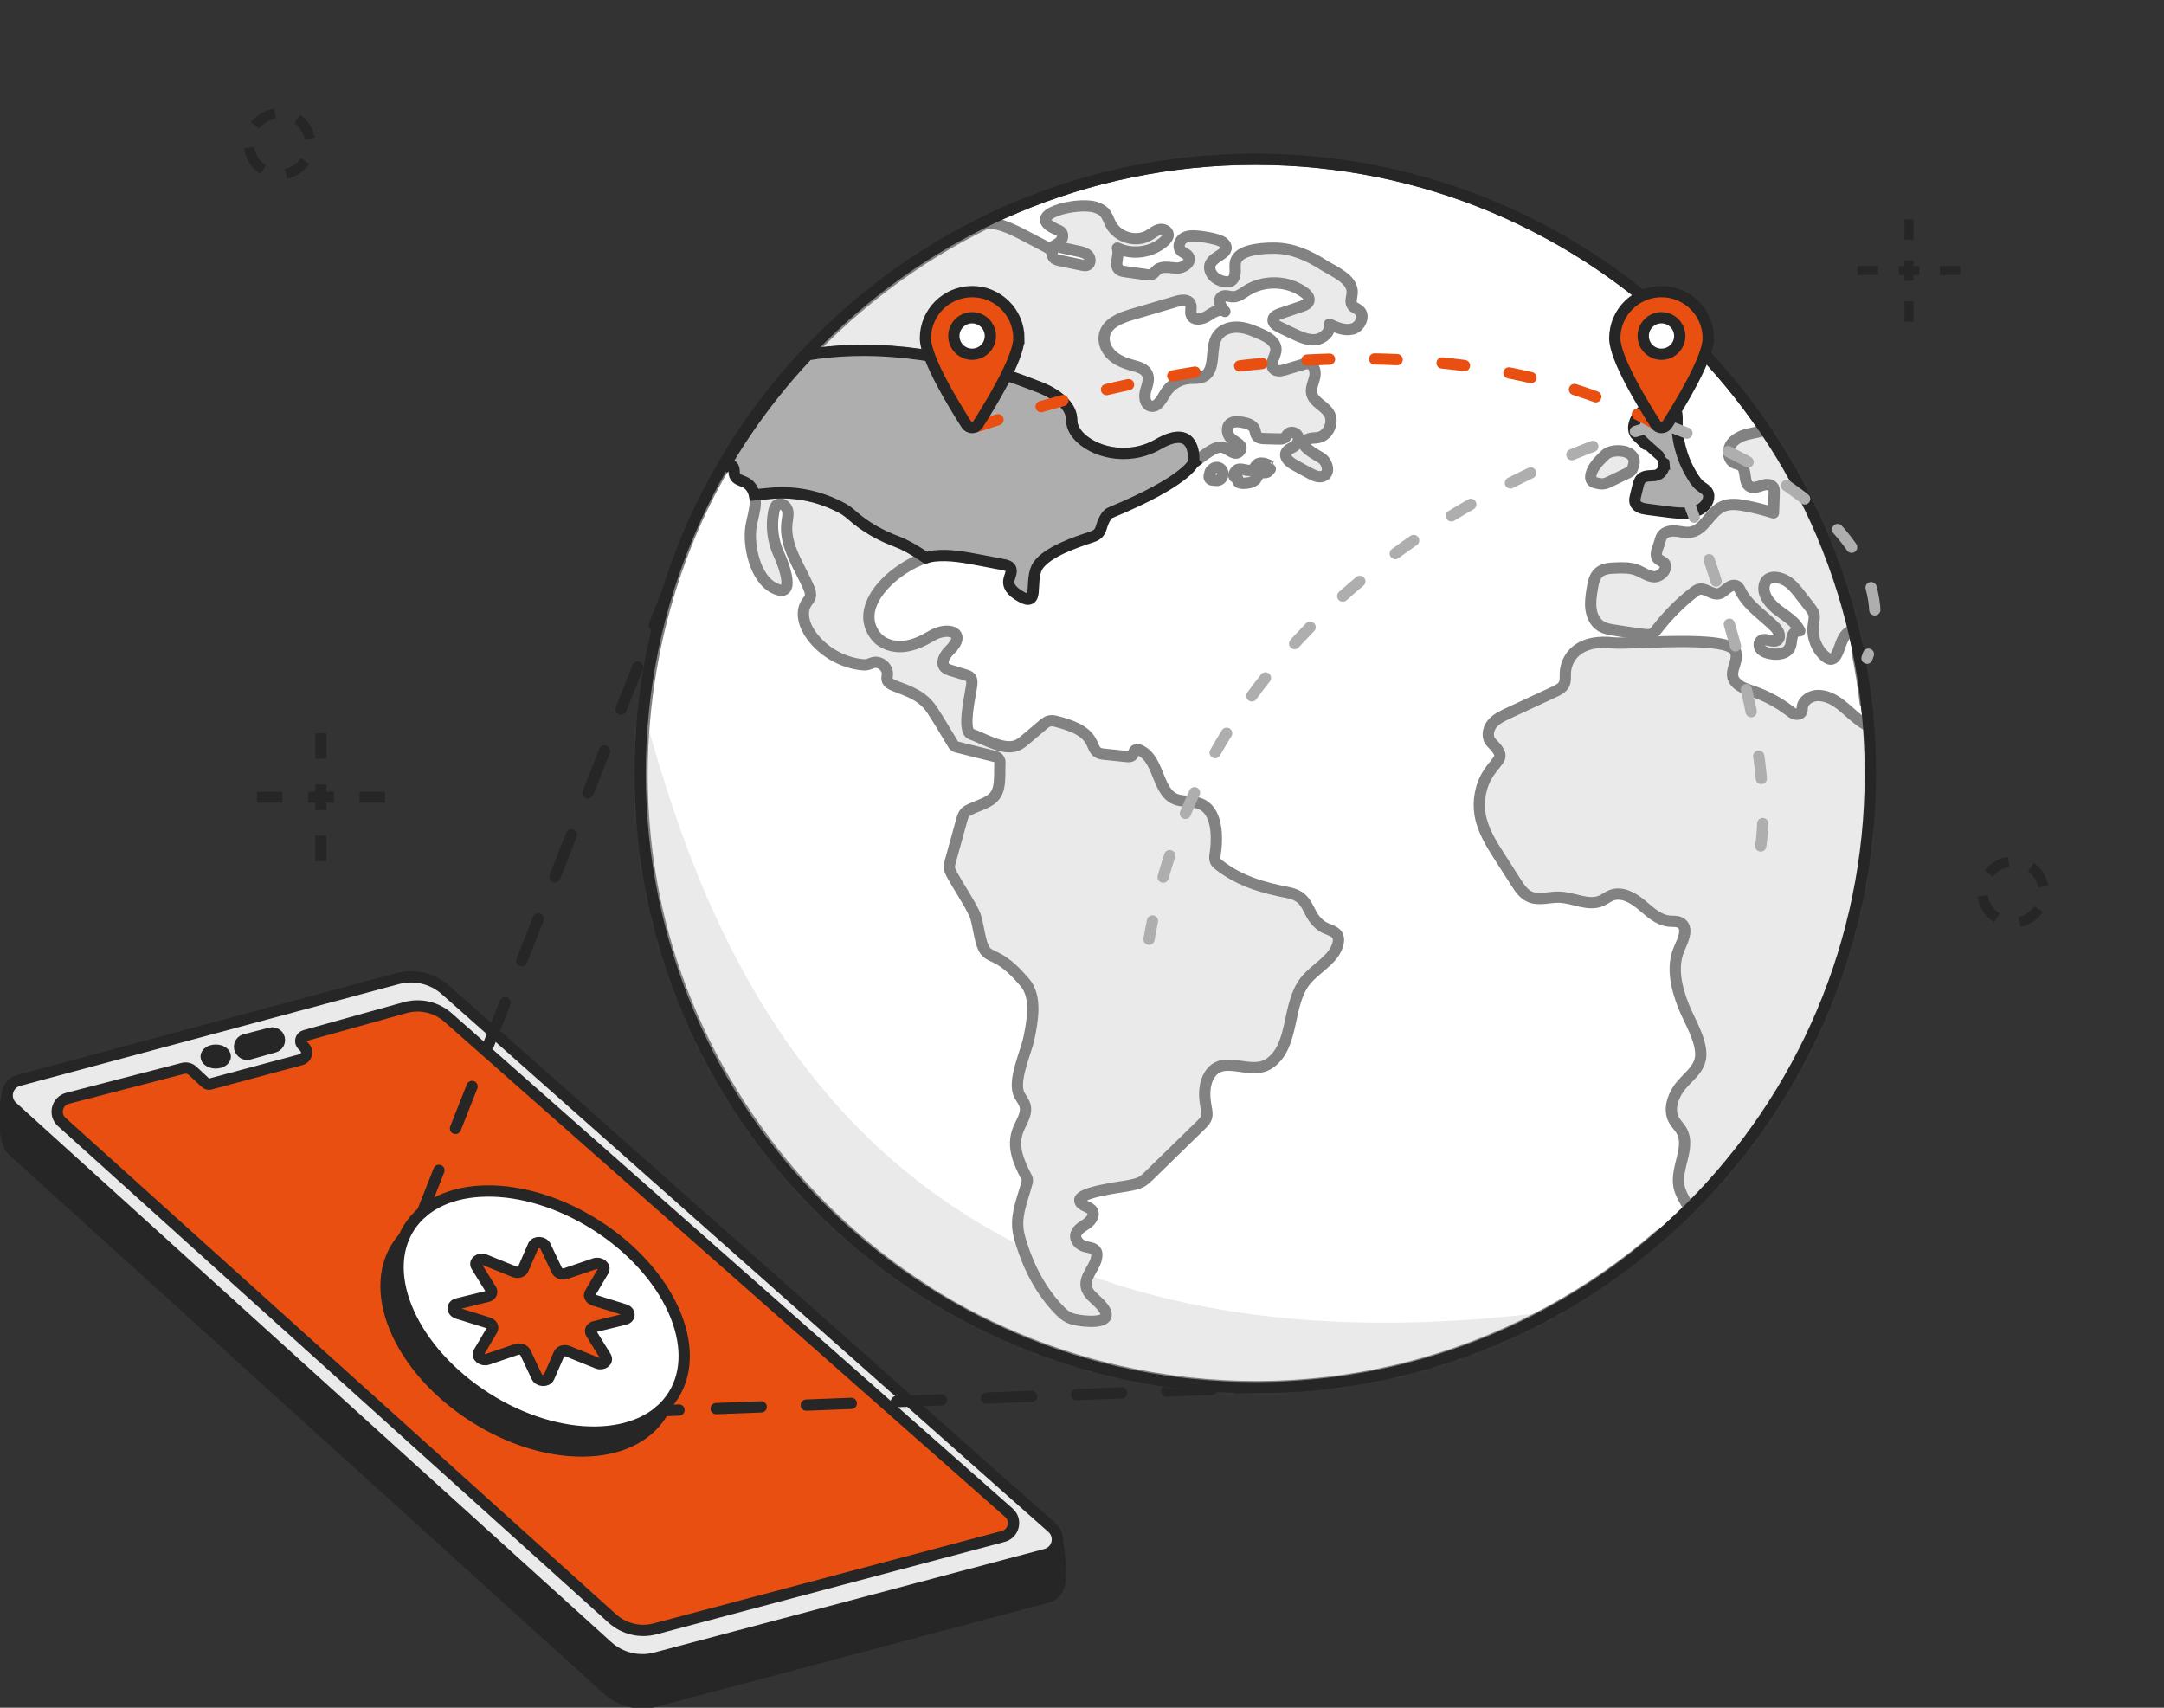 <svg width="384" height="303" viewBox="0 0 384 303" fill="none" xmlns="http://www.w3.org/2000/svg">
<rect x="0" y="0" width="384" height="303" fill="#333333" stroke="none"/>
<g clip-path="url(#clip0_106_2595)">
<path d="M57.94 152.788H55.968V148.268H57.94V152.788ZM57.94 143.723H55.968V139.177H57.94V143.723ZM57.94 134.632H55.968V130.086H57.94V134.632Z" fill="#262626"/>
<path d="M68.331 142.422H63.804V140.453H68.331V142.422ZM59.251 142.422H54.699V140.453H59.251V142.422ZM50.146 142.422H45.594V140.453H50.146V142.422Z" fill="#262626"/>
<path d="M339.532 57.089H337.949V53.464H339.532V57.089ZM339.532 49.831H337.949V46.19H339.532V49.831ZM339.532 42.548H337.949V38.907H339.532V42.548Z" fill="#262626"/>
<path d="M347.842 48.783H344.211V47.203H347.842V48.783ZM340.573 48.783H336.926V47.203H340.573V48.783ZM333.278 48.783H329.631V47.203H333.278V48.783Z" fill="#262626"/>
<path d="M50.916 31.717L50.544 29.943L50.662 29.917C51.771 29.655 52.727 28.988 53.362 28.05L54.868 29.064C53.98 30.382 52.634 31.311 51.085 31.683L50.908 31.725L50.916 31.717ZM46.22 30.872C44.815 29.985 43.833 28.608 43.444 26.994C43.385 26.766 43.343 26.529 43.317 26.293L45.12 26.073C45.137 26.242 45.17 26.403 45.213 26.572C45.492 27.729 46.194 28.709 47.193 29.343L46.22 30.872ZM54.064 24.721C54.047 24.645 54.03 24.569 54.013 24.493C53.76 23.42 53.125 22.482 52.245 21.857L53.303 20.379C54.546 21.266 55.426 22.567 55.782 24.054C55.807 24.155 55.833 24.282 55.858 24.4L54.072 24.721H54.064ZM46.008 22.795L44.561 21.697C45.441 20.531 46.711 19.703 48.141 19.365C48.31 19.323 48.488 19.289 48.665 19.263L48.944 21.055C48.818 21.072 48.691 21.097 48.564 21.131C47.548 21.376 46.643 21.967 46.008 22.795Z" fill="#262626"/>
<path d="M358.546 164.465L358.174 162.691L358.292 162.665C359.401 162.403 360.357 161.736 360.992 160.798L362.498 161.812C361.609 163.13 360.264 164.059 358.715 164.431L358.538 164.473L358.546 164.465ZM353.85 163.62C352.445 162.733 351.463 161.356 351.074 159.742C351.015 159.514 350.973 159.277 350.947 159.041L352.75 158.821C352.766 158.99 352.8 159.15 352.843 159.319C353.122 160.477 353.824 161.457 354.823 162.091L353.85 163.62ZM361.694 157.469C361.677 157.393 361.66 157.317 361.643 157.241C361.389 156.168 360.755 155.23 359.875 154.605L360.932 153.126C362.176 154.014 363.056 155.315 363.412 156.802C363.437 156.903 363.463 157.03 363.488 157.148L361.702 157.469H361.694ZM353.638 155.543L352.191 154.444C353.071 153.279 354.34 152.451 355.771 152.113C355.94 152.07 356.117 152.037 356.295 152.011L356.574 153.802C356.447 153.819 356.321 153.845 356.194 153.878C355.178 154.123 354.273 154.715 353.638 155.543Z" fill="#262626"/>
<path d="M187.612 273.454C189.017 281.557 187.705 282.9 185.581 283.466L116.345 301.842C113.332 302.645 110.117 301.859 107.807 299.772L2.183 204.064C1.278 203.185 0.228 199.814 1.303 193.968" fill="#262626"/>
<path d="M187.612 273.454C189.017 281.557 187.705 282.9 185.581 283.466L116.345 301.842C113.332 302.645 110.117 301.859 107.807 299.772L2.183 204.064C1.278 203.185 0.228 199.814 1.303 193.968" stroke="#262626" stroke-width="2" stroke-miterlimit="10"/>
<path d="M3.317 191.704L70.548 173.64C73.535 172.837 76.725 173.589 79.044 175.642L186.707 271.08C188.349 272.542 187.705 275.237 185.581 275.803L116.345 294.179C113.332 294.982 110.117 294.196 107.807 292.109L2.183 196.401C0.567 194.939 1.21 192.27 3.317 191.704Z" fill="#EAEAEA" stroke="#262626" stroke-width="2" stroke-miterlimit="10"/>
<path d="M179.032 268.41L79.526 180.551C77.462 178.718 74.618 178.05 71.953 178.768L54.106 183.745C53.37 183.948 53.116 184.86 53.641 185.409L54.056 185.849C54.733 186.567 54.394 187.75 53.438 188.011L37.292 192.346C37.005 192.422 36.7 192.346 36.488 192.143L34.178 189.997C33.721 189.566 33.07 189.406 32.46 189.566L11.965 194.88C10.087 195.387 9.511 197.77 10.95 199.071L108.636 287.158C110.701 289.026 113.569 289.727 116.252 289.009L178.025 272.61C179.92 272.103 180.496 269.695 179.023 268.402L179.032 268.41Z" fill="#E84F10" stroke="#262626" stroke-width="2" stroke-linecap="round" stroke-linejoin="round"/>
<path d="M38.282 188.594C39.222 188.594 39.983 188.087 39.983 187.462C39.983 186.837 39.222 186.33 38.282 186.33C37.343 186.33 36.581 186.837 36.581 187.462C36.581 188.087 37.343 188.594 38.282 188.594Z" fill="#262626" stroke="#262626" stroke-width="2" stroke-linecap="round" stroke-linejoin="round"/>
<path d="M44.206 187.023L48.665 185.764C49.596 185.502 49.909 184.328 49.215 183.643C48.894 183.322 48.437 183.196 47.997 183.314L43.461 184.488C42.53 184.725 42.192 185.865 42.843 186.575L42.919 186.66C43.241 187.014 43.74 187.15 44.206 187.023Z" fill="#262626" stroke="#262626" stroke-width="2" stroke-linecap="round" stroke-linejoin="round"/>
<path d="M117.299 251.014C122.711 242.561 116.615 229.018 103.684 220.764C90.753 212.511 75.883 212.672 70.471 221.125C65.059 229.577 71.154 243.12 84.085 251.374C97.016 259.628 111.886 259.466 117.299 251.014Z" fill="#262626" stroke="#262626" stroke-width="2" stroke-miterlimit="10"/>
<path d="M119.438 247.66C124.85 239.207 118.754 225.664 105.823 217.41C92.892 209.156 78.022 209.318 72.61 217.77C67.198 226.223 73.293 239.766 86.224 248.02C99.155 256.273 114.026 256.112 119.438 247.66Z" fill="white" stroke="#262626" stroke-width="2" stroke-miterlimit="10"/>
<path d="M92.829 225.203L94.64 221.03C94.978 220.252 96.4 220.303 96.781 221.106L98.82 225.414C99.057 225.921 99.793 226.183 100.394 225.972L105.522 224.223C106.478 223.894 107.511 224.722 107.07 225.465L104.718 229.445C104.439 229.909 104.76 230.492 105.395 230.687L110.845 232.385C111.86 232.697 111.894 233.821 110.887 234.066L105.522 235.384C104.896 235.536 104.608 236.094 104.913 236.584L107.485 240.732C107.967 241.509 106.977 242.261 106.004 241.864L100.766 239.752C100.149 239.507 99.429 239.718 99.218 240.2L97.407 244.374C97.068 245.151 95.647 245.1 95.266 244.298L93.227 239.989C92.99 239.482 92.253 239.22 91.653 239.431L86.525 241.18C85.568 241.509 84.536 240.681 84.976 239.938L87.329 235.959C87.608 235.494 87.286 234.911 86.651 234.717L81.202 233.018C80.186 232.706 80.153 231.582 81.16 231.337L86.525 230.019C87.151 229.867 87.439 229.309 87.134 228.819L84.561 224.671C84.079 223.894 85.069 223.142 86.042 223.539L91.28 225.651C91.898 225.896 92.617 225.685 92.829 225.203Z" fill="#E84F10" stroke="#262626" stroke-width="2" stroke-miterlimit="10"/>
<path d="M74.948 215.099L120.864 98.868" stroke="#262626" stroke-width="2" stroke-linecap="round" stroke-linejoin="round" stroke-dasharray="8 8"/>
<path d="M117.115 250.321L120.491 250.186" stroke="#262626" stroke-width="2" stroke-linecap="round" stroke-linejoin="round"/>
<path d="M127.083 249.933L216.07 246.477" stroke="#262626" stroke-width="2" stroke-linecap="round" stroke-linejoin="round" stroke-dasharray="8 8"/>
<path d="M219.362 246.351L222.747 246.224" stroke="#262626" stroke-width="2" stroke-linecap="round" stroke-linejoin="round"/>
<mask id="mask0_106_2595" style="mask-type:luminance" maskUnits="userSpaceOnUse" x="113" y="28" width="219" height="219">
<path d="M222.747 246.216C283.03 246.216 331.899 197.423 331.899 137.234C331.899 77.046 283.03 28.253 222.747 28.253C162.464 28.253 113.595 77.046 113.595 137.234C113.595 197.423 162.464 246.216 222.747 246.216Z" fill="white"/>
</mask>
<g mask="url(#mask0_106_2595)">
<path d="M222.747 246.216C283.03 246.216 331.899 197.423 331.899 137.234C331.899 77.046 283.03 28.253 222.747 28.253C162.464 28.253 113.595 77.046 113.595 137.234C113.595 197.423 162.464 246.216 222.747 246.216Z" fill="white" stroke="#262626" stroke-width="2" stroke-linecap="round" stroke-linejoin="round"/>
<path d="M284.377 231.408C148.528 253.103 124.136 161.504 113.389 123.297L93.826 162.709L141.645 231.408L242.355 263.588L284.377 231.408Z" fill="#EAEAEA"/>
<path d="M124.917 89.465C124.324 90.664 123.757 91.889 123.216 93.115C123.757 91.881 124.316 90.664 124.917 89.465Z" fill="#EAEAEA" stroke="#828282" stroke-width="2" stroke-linecap="round" stroke-linejoin="round"/>
<path d="M128.225 83.28C127.049 85.299 125.949 87.361 124.917 89.465C125.856 87.513 126.863 85.578 127.929 83.694C128.014 83.559 128.107 83.415 128.225 83.28Z" fill="#EAEAEA" stroke="#828282" stroke-width="2" stroke-linecap="round" stroke-linejoin="round"/>
<path d="M163.969 228.811C140.614 213.89 123.36 189.744 116.835 162.834C113.358 148.463 112.951 133.398 115.456 118.833C116.632 112.023 118.435 105.323 120.863 98.86C121.566 96.984 122.327 95.134 123.131 93.309C113.569 115.183 111.318 140.225 117.072 163.4C123.69 190.056 140.825 213.958 163.969 228.803V228.811Z" fill="#EAEAEA" stroke="#828282" stroke-width="2" stroke-linecap="round" stroke-linejoin="round"/>
<path d="M295.292 82.351C295.351 83.272 294.649 84.252 293.676 84.362C292.846 84.455 291.89 84.328 291.281 84.894C290.9 85.24 290.765 85.773 290.638 86.28C290.502 86.846 290.359 87.412 290.223 87.978C290.13 88.366 290.037 88.772 290.147 89.152C290.392 89.997 291.45 90.259 292.33 90.369C293.566 90.529 294.801 90.69 296.037 90.842C298.076 91.104 300.335 91.315 302.028 90.141C302.95 89.499 303.593 88.181 302.967 87.251C302.662 86.803 302.138 86.558 301.715 86.22C301.258 85.857 300.902 85.376 300.581 84.894C298.575 81.861 297.517 78.203 297.594 74.57C297.611 73.86 297.627 73.057 297.128 72.567C296.781 72.229 296.274 72.128 295.791 72.069C294.37 71.908 292.855 72.026 291.645 72.795C290.435 73.564 289.14 76.031 290.426 77.273L292.059 78.853C292.059 78.853 294.776 81.286 294.784 81.286C295.114 81.582 295.275 81.962 295.3 82.351H295.292Z" fill="#AEAEAE" stroke="#262626" stroke-width="2" stroke-miterlimit="10"/>
<path d="M289.699 83.111C289.749 82.976 289.792 82.832 289.834 82.689C289.935 82.325 290.037 81.945 289.952 81.573C289.546 79.799 286.61 79.706 285.332 80.357C285.019 80.517 284.765 80.771 284.511 81.016C283.589 81.928 282.633 82.908 282.328 84.167C282.235 84.573 282.227 85.046 282.506 85.342C282.692 85.536 282.963 85.612 283.217 85.68C283.657 85.798 284.105 85.899 284.554 85.84C284.96 85.79 285.341 85.604 285.713 85.426C286.745 84.928 287.778 84.429 288.81 83.931C289.047 83.812 289.292 83.694 289.462 83.5C289.563 83.382 289.639 83.246 289.699 83.094V83.111Z" fill="#EAEAEA" stroke="#828282" stroke-width="2" stroke-linecap="round" stroke-linejoin="round"/>
<path d="M237.386 166.104C237.572 166.518 237.53 166.991 237.428 167.439C236.709 170.328 233.468 171.722 231.623 174.063C228.298 178.295 229.736 185.452 225.37 188.611C221.994 191.053 217.136 186.93 214.699 190.622C213.591 192.304 213.65 194.483 214.022 196.46C214.132 197.06 214.268 197.669 214.09 198.252C213.921 198.809 213.489 199.24 213.066 199.654C210.028 202.62 206.999 205.585 203.952 208.551C203.521 208.973 203.072 209.404 202.539 209.7C201.972 210.012 201.338 210.148 200.703 210.291C199.349 210.595 191.361 211.474 191.606 213.029C191.759 214.009 193.324 214 193.832 214.854C194.306 215.673 193.553 216.653 192.766 217.177C191.987 217.709 191.006 218.233 190.887 219.171C190.76 220.117 191.64 220.945 192.563 221.182C193.299 221.368 194.238 221.41 194.543 222.103C194.627 222.288 194.644 222.5 194.636 222.694C194.593 224.705 192.376 226.335 192.757 228.312C193.003 229.58 194.23 230.366 195.127 231.295C198.503 234.801 193.671 234.624 191.505 234.269C190.87 234.159 190.227 234.058 189.652 233.77C189.008 233.466 188.484 232.976 187.985 232.469C184.735 229.14 182.543 224.891 181.181 220.438C180.927 219.619 180.707 218.799 180.623 217.954C180.335 215.124 181.604 212.378 182.281 209.691C182.332 209.455 182.307 209.184 182.197 208.965C180.8 206.253 179.463 203.422 180.707 200.372C181.257 199.012 182.264 197.652 181.909 196.232C181.731 195.548 181.266 194.973 180.927 194.357C179.573 191.94 182.087 186.71 182.594 184.167C183.203 181.168 184.05 176.868 181.833 174.291C180.377 172.609 178.82 170.953 176.798 169.948C176.222 169.661 175.613 169.433 175.114 169.019C173.777 167.878 173.718 163.789 172.871 162.031C171.729 159.683 170.223 157.537 168.962 155.256C168.742 154.858 168.522 154.453 168.471 154.005C168.429 153.583 168.539 153.16 168.657 152.746C169.326 150.321 170.003 147.888 170.671 145.463C170.798 145.016 170.942 144.551 171.247 144.204C171.5 143.909 171.873 143.74 172.228 143.571C174.614 142.464 176.696 142.194 177.212 139.642C177.492 138.273 177.365 136.71 177.432 135.316C177.458 134.818 177.128 134.37 176.645 134.252L169.783 132.545C169.512 132.469 169.283 132.309 169.148 132.08C167.913 130.07 166.745 128.008 165.45 126.04C163.749 123.463 161.49 122.736 158.68 121.655C158.13 121.443 157.521 121.122 157.411 120.556C157.352 120.261 157.437 119.965 157.47 119.678C157.563 118.402 156.193 117.244 154.949 117.565C154.602 117.65 154.28 117.836 153.925 117.903C153.561 117.996 153.172 117.971 152.791 117.92C149.364 117.498 146.123 115.631 144.058 112.868C142.78 111.178 141.951 108.753 143.11 106.971C143.347 106.624 143.652 106.303 143.77 105.889C143.923 105.357 143.728 104.791 143.508 104.275C141.892 100.49 139.15 96.849 139.641 92.776C139.717 92.151 139.869 91.518 139.81 90.901C139.802 90.766 139.776 90.614 139.725 90.478C139.505 89.743 138.625 89.127 137.957 89.524C137.737 89.659 137.593 89.879 137.491 90.132C137.407 90.326 137.356 90.538 137.314 90.74C136.798 93.309 137.128 96.046 138.253 98.42C139.023 100.059 141.426 106.379 137.364 104.343C133.954 102.645 132.719 96.688 133.277 93.368C133.506 91.974 133.988 90.622 134.022 89.211V89C134.022 88.594 133.963 88.18 133.87 87.792L136.738 87.521C141.172 87.107 145.607 88.062 149.516 90.191C150.083 90.504 150.675 90.952 151.259 91.475C153.586 93.528 156.328 95.041 159.239 96.122C160.39 96.553 162.023 97.39 164.282 98.961C158.917 100.583 151.073 107.486 155.456 112.91C156.59 114.296 158.511 114.862 160.297 114.701C162.091 114.532 163.749 113.746 165.289 112.826C168.2 111.085 171.797 112.175 168.48 115.411C167.65 116.214 166.872 117.557 167.65 118.402C167.938 118.706 168.353 118.841 168.742 118.959C169.597 119.23 170.451 119.483 171.306 119.745C171.653 119.855 172.034 119.973 172.254 120.277C172.507 120.624 172.474 121.097 172.431 121.528C172.296 122.897 170.629 129.656 172.33 130.247C174.598 131.05 178.109 133.246 180.47 132.249C181.046 132.013 181.536 131.599 182.027 131.185C183.026 130.34 184.033 129.487 185.031 128.642C185.378 128.338 185.751 128.033 186.199 127.924C186.69 127.805 187.189 127.932 187.68 128.067C190.024 128.701 192.647 129.554 193.705 131.742C194.018 132.376 194.204 133.128 194.788 133.508C195.143 133.736 195.575 133.796 195.998 133.829C197.31 133.965 198.638 134.108 199.95 134.235C200.28 134.269 200.661 134.294 200.898 134.049C201.152 133.804 201.135 133.365 201.414 133.128C201.702 132.9 202.125 133.027 202.455 133.204C205.966 135.021 205.247 141.188 209.25 141.999C210.629 142.278 212.118 142.126 213.362 142.777C215.105 143.714 215.715 145.92 215.816 147.897C215.884 149.096 215.825 150.313 215.639 151.496C215.571 151.935 215.503 152.391 215.681 152.788C215.816 153.093 216.087 153.312 216.349 153.515C220.047 156.354 224.067 157.511 228.552 158.373C232.74 159.193 231.615 162.327 234.627 164.363C235.55 164.989 236.946 165.082 237.386 166.095V166.104Z" fill="#EAEAEA" stroke="#828282" stroke-width="2" stroke-linecap="round" stroke-linejoin="round"/>
<path d="M239.992 58.365C238.622 58.745 237.2 58.136 235.897 57.528C236.176 58.88 234.831 60.105 233.468 60.266C232.097 60.409 230.777 59.818 229.533 59.226C228.712 58.838 227.909 58.458 227.096 58.069C226.495 57.782 225.802 57.325 225.903 56.683C225.988 56.126 226.605 55.847 227.139 55.661C228.425 55.23 229.703 54.791 230.989 54.36C231.522 54.174 232.14 53.912 232.267 53.363C232.41 52.772 231.911 52.231 231.42 51.876C228.509 49.755 224.287 49.629 221.24 51.555C220.462 52.053 219.675 52.695 218.761 52.662C218.109 52.645 217.39 52.281 216.832 52.645C215.977 53.202 216.637 54.529 217.356 55.264C216.417 54.664 215.241 55.441 214.31 56.05C213.379 56.666 211.839 56.971 211.408 55.94C211.128 55.298 211.543 54.495 211.221 53.878C210.815 53.076 209.656 53.219 208.801 53.464C206.161 54.242 203.512 55.019 200.872 55.796C198.841 56.396 196.489 57.3 195.998 59.362C195.677 60.68 196.311 62.107 197.31 63.037C198.3 63.958 199.628 64.456 200.94 64.82C201.947 65.09 203.132 65.386 203.58 66.34C204.029 67.278 203.555 68.368 203.276 69.373C202.996 70.37 203.149 71.756 204.147 72.043C205.383 72.39 206.153 70.801 206.813 69.711C207.684 68.292 209.258 67.312 210.925 67.168C211.797 67.084 212.736 67.21 213.54 66.83C215.943 65.664 214.547 61.753 216.07 59.564C216.874 58.424 218.38 57.959 219.768 58.06C221.164 58.153 222.467 58.719 223.745 59.285C225.006 59.835 226.47 60.697 226.419 62.065C226.377 63.248 225.184 64.549 225.988 65.428C226.487 65.969 227.359 65.808 228.069 65.597C229.11 65.293 230.151 64.98 231.183 64.667C231.547 64.566 231.928 64.456 232.292 64.532C233.248 64.743 233.519 66.019 233.282 66.974C233.062 67.92 232.554 68.875 232.766 69.83C233.096 71.35 234.974 71.967 235.804 73.294C236.802 74.874 235.736 77.307 233.9 77.636C233.367 77.738 232.808 77.679 232.292 77.848C229.415 78.769 234.077 80.915 234.653 81.388C235.55 82.131 235.99 83.736 235.008 84.37C234.281 84.843 233.324 84.463 232.563 84.057C231.564 83.525 230.566 82.984 229.584 82.427C228.78 81.971 227.858 81.159 228.222 80.306C228.492 79.664 229.313 79.504 229.846 79.064C230.346 78.65 230.566 77.89 230.269 77.307C229.965 76.741 229.11 76.504 228.611 76.927C228.357 77.146 228.222 77.501 227.951 77.695C227.663 77.898 227.308 77.898 226.969 77.89C226.14 77.873 225.311 77.856 224.49 77.831C223.957 77.822 223.348 77.772 223.026 77.358C222.772 77.011 222.789 76.53 222.62 76.141C222.281 75.355 221.317 75.085 220.47 74.933C219.726 74.806 218.88 74.705 218.287 75.178C217.5 75.828 217.746 77.197 218.516 77.865C219.252 78.507 220.817 79.005 219.98 80.044C219.04 81.21 217.737 79.166 216.468 79.326C215.52 79.453 214.691 80.027 213.912 80.576C213.193 81.075 212.491 81.573 211.78 82.072C211.78 82.072 212.55 74.781 205.501 78.844C204.054 79.672 202.565 80.154 201.109 80.357C198.393 80.754 195.795 80.213 193.806 79.183C191.598 78.042 190.151 76.318 190.151 74.603C190.151 70.497 183.838 68.512 183.838 68.512C166.491 61.676 152.833 61.398 143.322 62.969C152.215 53.523 162.785 45.649 174.504 39.862C176.324 38.975 179.895 40.8 181.435 41.602C182.772 42.303 184.109 42.996 185.446 43.697C185.894 43.934 186.385 44.204 186.588 44.669C186.724 44.973 186.724 45.337 186.901 45.624C187.138 46.021 187.655 46.148 188.103 46.24C189.44 46.519 190.777 46.79 192.114 47.069C192.351 47.111 192.613 47.17 192.842 47.094C193.493 46.908 193.586 45.928 193.155 45.413C192.715 44.889 192.004 44.711 191.336 44.576C189.889 44.264 188.458 43.951 187.011 43.638C187.468 43.393 187.959 43.123 188.272 42.692C188.585 42.27 188.678 41.636 188.348 41.222C188.154 40.994 187.875 40.876 187.604 40.766C181.232 38.104 191.293 35.73 194.399 36.778C194.966 36.972 195.533 37.217 195.947 37.648C196.523 38.256 196.734 39.101 197.124 39.836C198.359 42.151 201.651 43.081 203.902 41.729C204.494 41.383 205.027 40.901 205.687 40.74C206.347 40.58 207.21 40.909 207.287 41.585C207.329 42.05 206.99 42.456 206.652 42.776C204.443 44.796 200.982 45.311 198.283 44.01C198.748 45.277 197.555 47.06 198.63 47.871C198.918 48.091 199.29 48.15 199.654 48.201C200.881 48.378 202.108 48.547 203.335 48.724C203.69 48.784 204.071 48.826 204.401 48.691C204.79 48.513 205.019 48.133 205.349 47.863C206.28 47.111 207.642 47.533 208.835 47.567C210.028 47.592 211.518 46.511 210.883 45.489C210.561 44.973 209.834 44.846 209.461 44.356C208.954 43.706 209.343 42.675 210.037 42.244C210.748 41.805 211.628 41.813 212.448 41.889C213.582 41.991 214.699 42.185 215.791 42.481C216.451 42.658 217.17 42.92 217.466 43.537C218.33 45.353 213.811 45.539 214.792 48.142C215.182 49.206 216.299 49.857 217.424 49.992C217.746 50.026 218.076 50.026 218.372 49.89C218.964 49.603 219.176 48.868 219.184 48.218C219.193 47.567 219.083 46.9 219.294 46.283C219.65 45.269 220.758 44.754 221.799 44.483C223.229 44.12 224.718 44.01 226.199 44.027C229.474 44.061 232.292 45.387 235.008 47.111C236.726 48.201 240.119 49.527 239.942 52.003C239.899 52.738 239.535 53.532 239.933 54.14C240.229 54.596 240.822 54.748 241.219 55.103C242.277 56.058 241.363 57.993 240.001 58.382L239.992 58.365Z" fill="#EAEAEA" stroke="#828282" stroke-width="2" stroke-linecap="round" stroke-linejoin="round"/>
<path d="M309.077 77.391C308.391 77.67 307.773 78.059 307.308 78.633C306.445 79.715 306.555 81.641 307.824 82.182C308.171 82.334 308.569 82.368 308.89 82.57C310.075 83.331 309.271 85.595 310.481 86.313C311.124 86.702 311.945 86.372 312.656 86.136C313.367 85.899 314.332 85.849 314.695 86.508C314.848 86.786 314.839 87.133 314.831 87.454C314.789 88.637 314.746 89.82 314.704 91.002C313.079 90.487 311.412 90.064 309.737 89.743C308.349 89.481 306.86 89.304 305.582 89.904C303.399 90.935 302.451 93.985 300.073 94.416C299.184 94.576 298.288 94.314 297.391 94.23C296.494 94.145 295.461 94.306 294.945 95.049C294.657 95.463 294.59 95.987 294.429 96.469C294.116 97.406 293.506 98.623 294.293 99.223C295.106 99.848 295.808 99.772 295.453 100.98C295.233 101.724 294.2 102.417 293.43 102.341C292.33 102.231 291.399 101.487 290.359 101.116C289.191 100.693 287.905 100.727 286.661 100.778C285.637 100.811 284.52 100.887 283.75 101.555C282.937 102.248 282.717 103.388 282.548 104.436C282.353 105.636 282.159 106.852 282.32 108.06C282.48 109.269 283.056 110.468 284.088 111.111C284.757 111.525 285.561 111.668 286.339 111.795C288.141 112.091 289.952 112.352 291.772 112.581C292.178 112.631 292.609 112.682 292.99 112.538C293.481 112.361 293.82 111.922 294.141 111.508C296.003 109.108 298.169 106.937 300.564 105.078C300.835 104.867 301.122 104.656 301.452 104.563C302.637 104.25 303.762 105.585 304.964 105.348C305.573 105.23 306.03 104.732 306.521 104.351C307.012 103.971 307.706 103.676 308.239 104.005C308.552 104.199 308.713 104.563 308.874 104.892C310.202 107.528 312.876 109.159 314.949 111.254C315.576 111.888 316.126 113.003 315.423 113.552C314.602 114.186 313.223 113.028 312.445 113.713C312.038 114.068 312.106 114.752 312.445 115.166C312.783 115.58 313.325 115.774 313.841 115.909C315.237 116.273 317.056 116.121 317.649 114.811C317.911 114.237 317.852 113.561 318.021 112.952C318.19 112.344 318.774 111.727 319.375 111.93C318.613 110.283 316.904 109.336 315.465 108.229C314.205 107.266 312.648 105.543 313.079 103.794C313.511 102.045 315.398 102.248 316.743 102.932C317.826 103.481 318.613 104.47 319.358 105.424C319.967 106.202 320.577 106.979 321.177 107.756C321.431 108.086 321.694 108.424 321.829 108.812C322.057 109.514 321.846 110.283 321.753 111.018C321.507 113.037 322.328 115.149 323.86 116.476C324.207 116.78 324.655 117.05 325.095 116.932C325.442 116.839 325.679 116.535 325.857 116.222C326.28 115.479 326.483 114.634 326.813 113.839C327.143 113.045 327.651 112.268 328.438 111.939C329.225 111.609 330.325 111.913 330.579 112.733C330.723 113.206 330.579 113.704 330.486 114.194C329.986 117.033 332.178 120.066 335.03 120.497C337.678 120.894 337.763 119.542 337.281 117.506C336.756 115.284 336.155 113.079 335.487 110.891C334.158 106.548 332.559 102.282 330.697 98.142C328.692 93.672 326.382 89.338 323.792 85.173C322.472 83.052 321.076 80.974 319.612 78.946C318.977 78.067 317.149 74.755 315.889 74.941C315.491 75 315.178 75.296 314.856 75.541C313.739 76.369 312.309 76.572 310.947 76.851C310.312 76.977 309.652 77.138 309.051 77.383L309.077 77.391Z" fill="#EAEAEA" stroke="#828282" stroke-width="2" stroke-linecap="round" stroke-linejoin="round"/>
<path d="M339.159 130.323C338.948 130.044 338.592 130.12 337.306 129.918C335.707 129.664 334.133 129.647 332.559 129.191C328.751 128.084 326.729 123.522 322.709 123.404C321.406 123.361 319.976 124.189 319.815 125.49C319.781 125.778 319.807 126.082 319.663 126.335C319.46 126.699 318.969 126.808 318.571 126.707C318.173 126.606 317.835 126.344 317.505 126.09C315.584 124.637 313.435 123.488 311.158 122.694C310.101 122.322 308.975 122.009 308.171 121.241C306.343 119.492 308.577 117.684 308.01 115.707C307.097 112.53 289.411 114.406 286.221 114.059C283.91 113.806 281.38 114.025 279.62 115.546C278.503 116.509 277.818 117.954 277.767 119.433C277.75 120.1 277.843 120.81 277.547 121.41C277.217 122.077 276.498 122.432 275.829 122.745C273.087 124.02 270.346 125.296 267.613 126.563C266.546 127.062 265.438 127.586 264.719 128.515C263.999 129.444 263.813 130.889 264.625 131.734C267.342 134.548 266.005 134.286 264.075 137.276C262.705 139.389 262.222 142.16 262.654 144.627C263.136 147.364 264.668 149.781 266.166 152.121C267.113 153.6 268.061 155.078 269.009 156.557C269.635 157.537 270.32 158.567 271.378 159.074C272.994 159.843 274.898 159.134 276.684 159.184C279.239 159.252 281.863 160.857 284.19 159.809C284.791 159.539 285.315 159.1 285.933 158.863C287.752 158.145 289.758 159.269 291.256 160.519C292.753 161.77 294.268 163.265 296.214 163.442C296.9 163.502 297.644 163.4 298.237 163.764C299.675 164.642 298.66 166.788 297.983 168.334C296.57 171.553 297.467 175.288 298.761 178.557C299.768 181.092 301.901 184.455 301.799 187.26C301.698 189.904 299.185 191.188 297.788 193.292C296.731 194.889 296.113 197.018 297.027 198.699C297.399 199.392 298.008 199.941 298.398 200.626C300.048 203.524 297.331 207.14 297.924 210.418C298.372 212.893 300.665 214.854 300.691 217.371C300.699 218.427 300.293 219.441 300.048 220.472C299.802 221.503 299.735 222.669 300.344 223.539C303.771 228.431 322.726 201.716 324.723 198.395C331.645 186.888 336.358 174.105 338.626 160.882C339.726 154.487 340.302 147.99 340.242 141.492C340.217 138.603 340.632 134.522 339.667 131.776C339.379 130.957 339.303 130.56 339.159 130.357V130.323Z" fill="#EAEAEA" stroke="#828282" stroke-width="2" stroke-linecap="round" stroke-linejoin="round"/>
<path d="M214.725 83.77L214.572 84.395C214.479 84.775 214.742 85.147 215.131 85.181L215.833 85.24C216.316 85.282 216.764 84.987 216.916 84.522L216.967 84.362C217.086 84.007 217.001 83.618 216.747 83.339L216.688 83.272C216.307 82.849 215.647 82.807 215.224 83.187L214.928 83.449C214.835 83.534 214.767 83.643 214.733 83.77H214.725Z" fill="#EAEAEA" stroke="#828282" stroke-width="2" stroke-linecap="round" stroke-linejoin="round"/>
<path d="M222.848 82.663C222.696 82.874 222.569 83.12 222.366 83.28C221.554 83.888 220.225 82.815 219.421 83.441C219.176 83.635 218.702 84.404 219.083 84.657C219.235 84.759 219.489 84.708 219.599 84.86C219.692 84.987 219.616 85.164 219.641 85.316C219.743 85.95 221.131 85.739 221.528 85.68C222.078 85.603 222.628 85.342 222.941 84.885C223.161 84.564 223.288 84.133 223.644 83.964C224.05 83.77 224.524 83.964 224.938 83.736C225.082 83.66 225.785 82.765 225.776 82.765C225.311 82.646 224.896 82.401 224.448 82.258C223.999 82.114 223.449 82.097 223.085 82.401C222.992 82.477 222.916 82.57 222.848 82.672V82.663Z" fill="#EAEAEA" stroke="#828282" stroke-width="2" stroke-linecap="round" stroke-linejoin="round"/>
<path d="M331.222 124.654C330.867 121.621 330.384 118.621 329.783 115.647L329.53 115.605C330.147 118.63 330.638 121.697 330.993 124.789L331.213 124.645L331.222 124.654Z" fill="#EAEAEA" stroke="#828282" stroke-width="2" stroke-linecap="round" stroke-linejoin="round"/>
<path d="M204.739 244.5C204.613 244.475 204.477 244.458 204.35 244.441C189.55 241.907 175.96 236.499 164.054 228.904C175.994 236.567 189.635 242.016 204.477 244.56C204.562 244.576 204.638 244.585 204.723 244.602C238.241 250.263 270.837 239.93 294.657 219.171L294.488 219.146C270.744 239.837 238.232 250.127 204.739 244.509V244.5Z" fill="#EAEAEA" stroke="#828282" stroke-width="2" stroke-linecap="round" stroke-linejoin="round"/>
</g>
<path d="M211.805 82.047C211.805 82.047 212.575 74.755 205.527 78.819C204.08 79.647 202.59 80.129 201.135 80.332C198.418 80.728 195.821 80.188 193.832 79.157C191.623 78.016 190.176 76.293 190.176 74.578C190.176 70.472 183.864 68.486 183.864 68.486C166.516 61.651 152.859 61.372 143.347 62.944C141.198 65.216 139.142 67.591 137.204 70.041C133.895 74.215 130.891 78.642 128.243 83.272C128.75 82.655 129.503 82.19 130.003 82.722C130.4 83.145 130.172 83.855 130.392 84.387C130.688 85.114 131.61 85.249 132.304 85.612C133.142 86.043 133.65 86.879 133.878 87.8L136.747 87.53C141.181 87.116 145.615 88.071 149.525 90.2C150.092 90.512 150.684 90.96 151.268 91.484C153.595 93.537 156.337 95.049 159.248 96.131C160.398 96.562 162.032 97.398 164.291 98.969H164.299C164.824 98.801 165.332 98.691 165.789 98.648C168.454 98.361 171.128 98.868 173.768 99.367C175.224 99.645 176.671 99.916 178.118 100.195C178.541 100.279 178.998 100.389 179.26 100.727C179.734 101.394 179.091 102.281 179.006 103.084C178.871 104.427 180.242 105.382 181.435 106.007C181.858 106.236 182.391 106.464 182.814 106.219C183.195 105.991 183.271 105.492 183.322 105.053C183.474 103.532 183.322 101.589 184.236 100.288C185.903 97.905 190.811 96.232 193.451 95.362C193.95 95.193 194.475 95.032 194.847 94.661C195.397 94.103 195.465 93.241 195.795 92.531C196.091 91.906 196.455 91.205 197.09 90.943C210.578 85.359 211.636 82.216 211.831 82.072L211.805 82.047Z" fill="#AEAEAE" stroke="#262626" stroke-width="2" stroke-miterlimit="10"/>
<path d="M222.747 246.216C283.03 246.216 331.899 197.423 331.899 137.234C331.899 77.046 283.03 28.253 222.747 28.253C162.464 28.253 113.595 77.046 113.595 137.234C113.595 197.423 162.464 246.216 222.747 246.216Z" stroke="#262626" stroke-width="2" stroke-linecap="round" stroke-linejoin="round"/>
<path d="M294.04 75.448C294.04 75.448 216.333 94.559 203.893 166.653" stroke="#AEAEAE" stroke-width="2" stroke-linecap="round" stroke-linejoin="round" stroke-dasharray="4 8"/>
<path d="M294.827 76.85C294.827 76.85 316.202 126.538 312.386 150.524" stroke="#AEAEAE" stroke-width="2" stroke-linecap="round" stroke-linejoin="round" stroke-dasharray="4 8"/>
<path d="M295.605 75.448C295.605 75.448 341.275 90.529 331.298 116.78" stroke="#AEAEAE" stroke-width="2" stroke-linecap="round" stroke-linejoin="round" stroke-dasharray="4 8"/>
<path d="M294.04 75.448C294.04 75.448 252.863 47.998 169.927 76.85" stroke="#E84F10" stroke-width="2" stroke-linecap="round" stroke-linejoin="round" stroke-dasharray="4 8"/>
<path d="M303.12 60.02C303.12 63.594 298.051 71.874 295.842 75.321C295.368 76.056 294.294 76.056 293.82 75.321C291.611 71.882 286.542 63.594 286.542 60.02C286.542 55.45 290.257 51.74 294.835 51.74C299.413 51.74 303.128 55.45 303.128 60.02H303.12Z" fill="#E84F10" stroke="#262626" stroke-width="2" stroke-miterlimit="10"/>
<path d="M294.827 62.851C296.617 62.851 298.068 61.402 298.068 59.615C298.068 57.828 296.617 56.379 294.827 56.379C293.037 56.379 291.586 57.828 291.586 59.615C291.586 61.402 293.037 62.851 294.827 62.851Z" fill="white" stroke="#262626" stroke-width="2" stroke-miterlimit="10"/>
<path d="M180.792 60.02C180.792 63.594 175.723 71.874 173.515 75.321C173.041 76.056 171.966 76.056 171.492 75.321C169.284 71.882 164.215 63.594 164.215 60.02C164.215 55.45 167.93 51.74 172.508 51.74C177.086 51.74 180.8 55.45 180.8 60.02H180.792Z" fill="#E84F10" stroke="#262626" stroke-width="2" stroke-miterlimit="10"/>
<path d="M172.499 62.851C174.289 62.851 175.74 61.402 175.74 59.615C175.74 57.828 174.289 56.379 172.499 56.379C170.709 56.379 169.258 57.828 169.258 59.615C169.258 61.402 170.709 62.851 172.499 62.851Z" fill="white" stroke="#262626" stroke-width="2" stroke-miterlimit="10"/>
</g>
<defs>
<clipPath id="clip0_106_2595">
<rect width="384" height="303" fill="white"/>
</clipPath>
</defs>
</svg>
